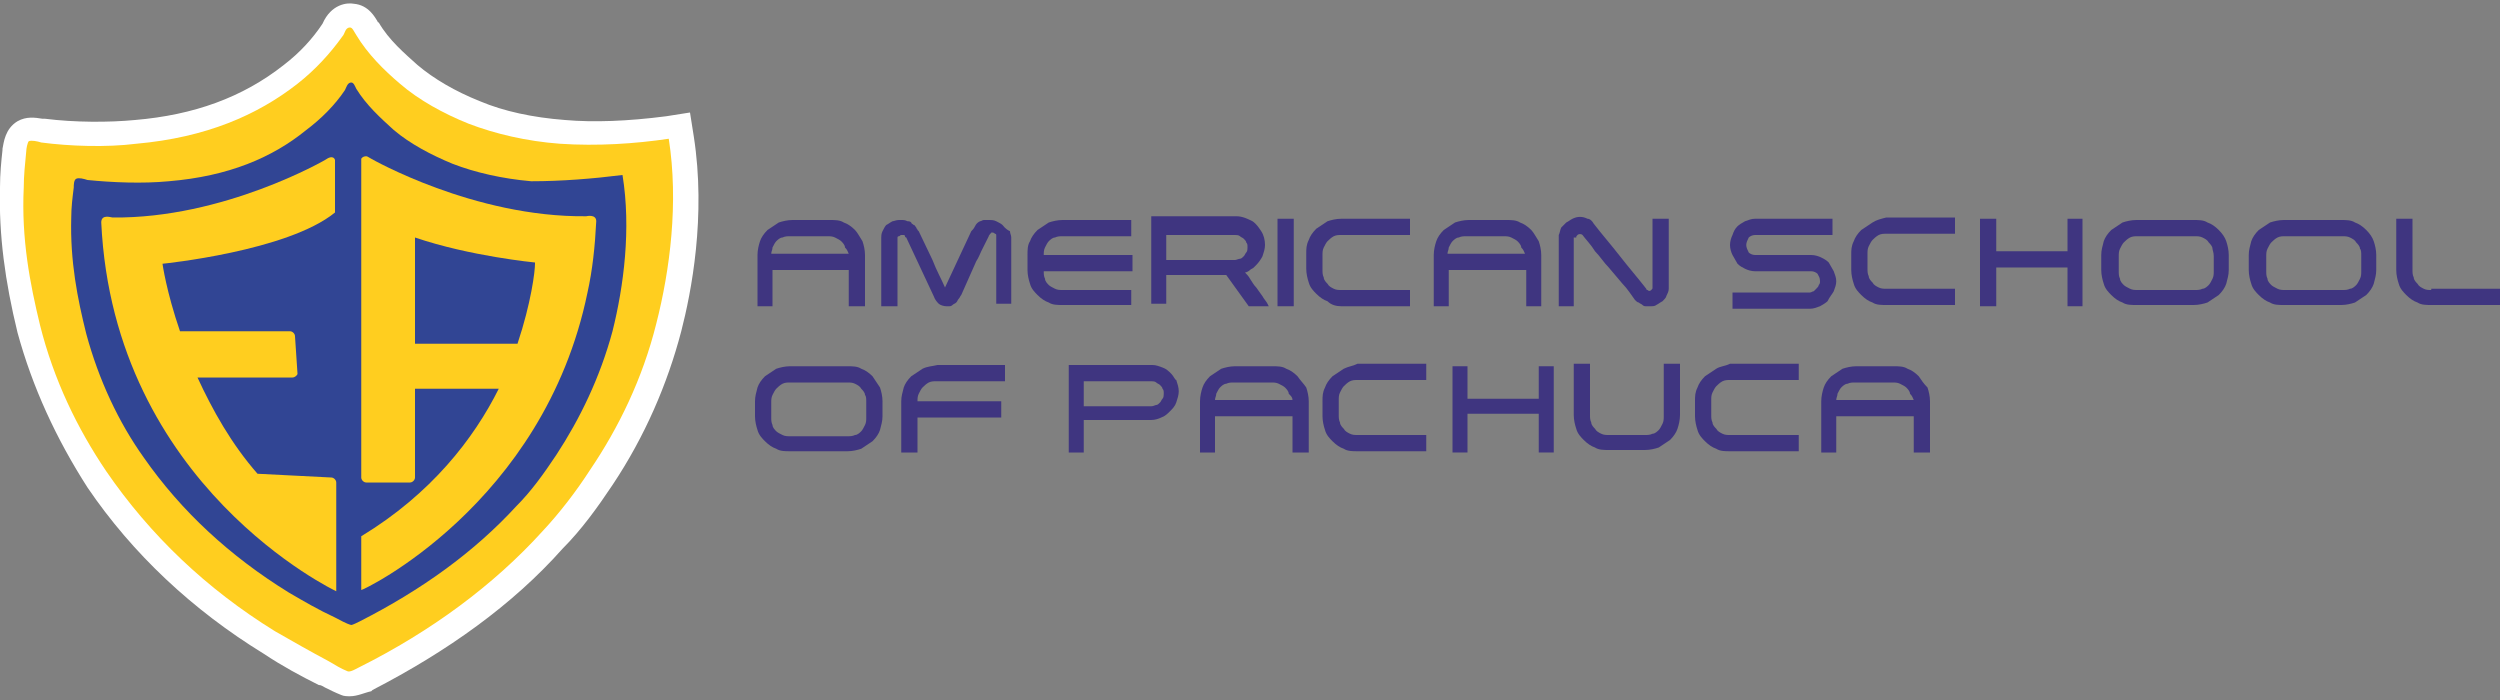 <?xml version="1.0" encoding="utf-8"?>
<!-- Generator: Adobe Illustrator 26.0.3, SVG Export Plug-In . SVG Version: 6.00 Build 0)  -->
<svg version="1.1" id="Capa_1" xmlns="http://www.w3.org/2000/svg" xmlns:xlink="http://www.w3.org/1999/xlink" x="0px" y="0px"
	 viewBox="0 0 200 56" style="enable-background:new 0 0 200 56;" xml:space="preserve">
<rect x="0" y="0" width="200" height="56" fill="#808080" stroke="none"/>
<style type="text/css">
	.st0{fill:#3F3580;}
	.st1{fill:#FFFFFF;}
	.st2{fill-rule:evenodd;clip-rule:evenodd;fill:#FFCE1F;}
	.st3{fill-rule:evenodd;clip-rule:evenodd;fill:#314594;}
</style>
<g>
	<g>
		<path class="st0" d="M61.7,21.6h6.2v2.9h1.3v-4.1c0-0.4-0.1-0.8-0.2-1.1c-0.2-0.3-0.4-0.7-0.6-0.9l0,0c-0.3-0.3-0.6-0.5-0.9-0.6
			c-0.3-0.2-0.7-0.2-1.1-0.2h-3c-0.4,0-0.8,0.1-1.1,0.2c-0.3,0.2-0.6,0.4-0.9,0.6c-0.3,0.3-0.5,0.6-0.6,0.9
			c-0.1,0.3-0.2,0.7-0.2,1.1v4.1h1.2V21.6z M67.9,20.3h-6.2c0-0.2,0.1-0.3,0.1-0.5c0.1-0.2,0.2-0.4,0.3-0.5c0.1-0.1,0.3-0.3,0.5-0.3
			c0.2-0.1,0.4-0.1,0.6-0.1h3c0.2,0,0.4,0,0.6,0.1c0.2,0.1,0.4,0.2,0.5,0.3c0.1,0.1,0.3,0.3,0.3,0.5C67.8,20,67.8,20.1,67.9,20.3z"
			/>
		<path class="st0" d="M80.2,18c-0.1-0.1-0.3-0.2-0.5-0.3c-0.2-0.1-0.4-0.1-0.5-0.1c0,0,0,0,0,0l-0.1,0c-0.1,0-0.2,0-0.4,0
			c-0.1,0-0.2,0.1-0.3,0.1c-0.2,0.1-0.3,0.2-0.4,0.4c-0.1,0.2-0.2,0.3-0.3,0.4L75.6,23c-0.3-0.7-0.7-1.4-1-2.2
			c-0.4-0.8-0.7-1.5-1.1-2.3l-0.1-0.1c0-0.1-0.1-0.1-0.1-0.2c-0.1-0.1-0.1-0.2-0.2-0.2c-0.1-0.1-0.2-0.1-0.2-0.2
			c-0.1-0.1-0.2-0.1-0.3-0.1c-0.2-0.1-0.3-0.1-0.5-0.1c0,0,0,0,0,0l-0.2,0c-0.2,0-0.4,0.1-0.5,0.1c-0.2,0.1-0.3,0.2-0.5,0.3
			c-0.1,0.1-0.2,0.3-0.3,0.5c-0.1,0.2-0.1,0.4-0.1,0.5v5.5h1.3V19c0,0,0-0.1,0.1-0.1c0.1,0,0.1-0.1,0.2-0.1h0.1c0,0,0.1,0,0.1,0
			c0,0,0.1,0,0.1,0.1c0,0,0,0.1,0.1,0.1l2.2,4.7c0.1,0.3,0.3,0.5,0.4,0.6c0.1,0.1,0.4,0.2,0.6,0.2h0.2c0.1,0,0.2,0,0.3-0.1
			c0.1-0.1,0.2-0.1,0.3-0.2c0.1-0.1,0.1-0.2,0.2-0.3c0.1-0.1,0.1-0.2,0.2-0.3l1.2-2.7c0.2-0.3,0.3-0.6,0.4-0.8
			c0.1-0.2,0.2-0.4,0.3-0.6l0.3-0.6c0-0.1,0.1-0.1,0.1-0.2c0.1,0,0.1-0.1,0.1-0.1h0.1c0,0,0.1,0,0.2,0.1c0.1,0,0.1,0.1,0.1,0.1v5.5
			h1.2V19c0-0.2-0.1-0.3-0.1-0.5C80.4,18.3,80.3,18.1,80.2,18z"/>
		<path class="st0" d="M90.5,23.2h-5.5c-0.2,0-0.4,0-0.6-0.1c-0.2-0.1-0.4-0.2-0.5-0.3c-0.1-0.1-0.3-0.3-0.3-0.5
			c-0.1-0.2-0.1-0.4-0.1-0.6h7.1v-1.3h-7.1c0-0.2,0-0.4,0.1-0.6c0.1-0.2,0.2-0.4,0.3-0.5c0.1-0.1,0.3-0.3,0.5-0.3
			c0.2-0.1,0.4-0.1,0.6-0.1h5.5v-1.3h-5.5c-0.4,0-0.8,0.1-1.1,0.2c-0.3,0.2-0.6,0.4-0.9,0.6c-0.3,0.3-0.5,0.6-0.6,0.9
			c-0.2,0.3-0.2,0.7-0.2,1.1v1.2c0,0.4,0.1,0.8,0.2,1.1c0.1,0.4,0.4,0.7,0.6,0.9c0.3,0.3,0.6,0.5,0.9,0.6c0.3,0.2,0.7,0.2,1.1,0.2
			h5.5V23.2z"/>
		<path class="st0" d="M93.3,22h4.8l1.8,2.5h1.6l-0.1-0.2c-0.1-0.2-0.3-0.4-0.4-0.6l-0.5-0.7c-0.2-0.2-0.3-0.4-0.5-0.7
			c-0.1-0.2-0.3-0.4-0.4-0.5c0.1,0,0.3-0.1,0.4-0.2c0.1-0.1,0.2-0.1,0.3-0.2v0l0.2-0.2c0.2-0.2,0.4-0.5,0.5-0.7
			c0.1-0.3,0.2-0.6,0.2-0.9c0-0.4-0.1-0.8-0.3-1.1c-0.2-0.3-0.4-0.6-0.7-0.8c-0.4-0.2-0.8-0.4-1.3-0.4h-6.8v7h1.2V22z M93.3,18.8
			h5.5c0.1,0,0.3,0,0.4,0.1c0.1,0.1,0.2,0.1,0.3,0.2c0.1,0.1,0.2,0.2,0.2,0.3c0.1,0.1,0.1,0.2,0.1,0.4c0,0.1,0,0.3-0.1,0.4
			c-0.1,0.1-0.1,0.2-0.2,0.3c-0.1,0.1-0.2,0.2-0.3,0.2c-0.1,0-0.3,0.1-0.4,0.1h-5.5V18.8z"/>
		<rect x="102.2" y="17.5" class="st0" width="1.3" height="7"/>
		<path class="st0" d="M107.3,24.5h5.5v-1.3h-5.5c-0.2,0-0.4,0-0.6-0.1c-0.2-0.1-0.4-0.2-0.5-0.4c-0.1-0.1-0.3-0.3-0.3-0.5
			c-0.1-0.2-0.1-0.4-0.1-0.6v-1.2c0-0.2,0-0.4,0.1-0.6c0.1-0.2,0.2-0.4,0.3-0.5c0.1-0.1,0.3-0.3,0.5-0.4c0.2-0.1,0.4-0.1,0.6-0.1
			h5.5v-1.3h-5.5c-0.4,0-0.8,0.1-1.1,0.2c-0.3,0.2-0.6,0.4-0.9,0.6c-0.3,0.3-0.5,0.6-0.6,0.9c-0.2,0.4-0.2,0.7-0.2,1.1v1.2
			c0,0.4,0.1,0.8,0.2,1.1c0.1,0.4,0.4,0.7,0.6,0.9c0.3,0.3,0.6,0.5,0.9,0.6C106.5,24.4,106.9,24.5,107.3,24.5z"/>
		<path class="st0" d="M122,24.5h1.3v-4.1c0-0.4-0.1-0.8-0.2-1.1c-0.2-0.3-0.4-0.7-0.6-0.9l0,0c-0.3-0.3-0.6-0.5-0.9-0.6
			c-0.3-0.2-0.7-0.2-1.1-0.2h-3c-0.4,0-0.8,0.1-1.1,0.2c-0.3,0.2-0.6,0.4-0.9,0.6c-0.3,0.3-0.5,0.6-0.6,0.9
			c-0.1,0.3-0.2,0.7-0.2,1.1v4.1h1.2v-2.9h6.2V24.5z M122,20.3h-6.2c0-0.2,0.1-0.3,0.1-0.5c0.1-0.2,0.2-0.4,0.3-0.5
			c0.1-0.1,0.3-0.3,0.5-0.3c0.2-0.1,0.4-0.1,0.6-0.1h3c0.2,0,0.4,0,0.6,0.1c0.2,0.1,0.4,0.2,0.5,0.3c0.1,0.1,0.3,0.3,0.3,0.5
			C121.9,20,121.9,20.1,122,20.3z"/>
		<path class="st0" d="M126.1,19c0-0.1,0-0.1,0.1-0.2c0.1-0.1,0.3-0.1,0.4,0c0.3,0.4,0.7,0.8,1,1.3c0.4,0.4,0.7,0.9,1.1,1.3l1.1,1.3
			c0.4,0.4,0.7,0.9,1,1.3c0.1,0.1,0.2,0.2,0.3,0.2c0.1,0.1,0.2,0.1,0.3,0.2c0.1,0.1,0.2,0.1,0.3,0.1c0.1,0,0.2,0,0.3,0
			c0.2,0,0.4,0,0.5-0.1c0.2-0.1,0.3-0.2,0.5-0.3c0.1-0.1,0.3-0.3,0.3-0.4c0.1-0.2,0.2-0.4,0.2-0.6v-5.6h-1.3l0,5.5
			c0,0.1,0,0.1-0.1,0.2c-0.1,0.1-0.2,0.1-0.3,0c0,0-0.1,0-0.1-0.1c-0.7-0.9-1.4-1.7-2.1-2.6c-0.7-0.9-1.4-1.7-2.1-2.6
			c-0.1-0.2-0.3-0.4-0.5-0.4c-0.4-0.2-0.8-0.2-1.2,0c-0.2,0.1-0.3,0.2-0.5,0.3c-0.1,0.1-0.3,0.3-0.4,0.4c-0.1,0.2-0.1,0.4-0.2,0.6
			l0,5.7h1.2V19z"/>
		<path class="st0" d="M146.7,23.3c0.1-0.3,0.2-0.5,0.2-0.8c0-0.3-0.1-0.5-0.2-0.8c-0.1-0.2-0.3-0.5-0.4-0.7
			c-0.2-0.2-0.4-0.3-0.6-0.4c-0.2-0.1-0.5-0.2-0.8-0.2h-4.5c-0.2,0-0.4-0.1-0.5-0.2c-0.1-0.2-0.2-0.4-0.2-0.6c0-0.2,0.1-0.4,0.2-0.6
			c0.1-0.1,0.3-0.2,0.5-0.2h6.2v-1.3h-6.2c-0.3,0-0.5,0.1-0.8,0.2c-0.2,0.1-0.5,0.3-0.6,0.4c-0.2,0.2-0.3,0.4-0.4,0.7
			c-0.1,0.2-0.2,0.5-0.2,0.8c0,0.3,0.1,0.6,0.2,0.8c0.1,0.2,0.3,0.5,0.4,0.7c0.2,0.2,0.4,0.3,0.6,0.4c0.2,0.1,0.5,0.2,0.8,0.2h4.5
			c0.2,0,0.4,0.1,0.5,0.2c0.1,0.2,0.2,0.3,0.2,0.6c0,0.1,0,0.2-0.1,0.3c0,0.1-0.1,0.2-0.2,0.3c-0.1,0.1-0.1,0.1-0.2,0.2
			c-0.1,0-0.2,0.1-0.3,0.1h-6.2v1.3h6.2c0.3,0,0.5-0.1,0.8-0.2c0.2-0.1,0.5-0.3,0.6-0.4C146.4,23.7,146.6,23.5,146.7,23.3z"/>
		<path class="st0" d="M149.8,17.8c-0.3,0.2-0.6,0.4-0.9,0.6c-0.3,0.3-0.5,0.6-0.6,0.9c-0.2,0.4-0.2,0.7-0.2,1.1v1.2
			c0,0.4,0.1,0.8,0.2,1.1c0.1,0.4,0.4,0.7,0.6,0.9c0.3,0.3,0.6,0.5,0.9,0.6c0.3,0.2,0.7,0.2,1.1,0.2h5.5v-1.3h-5.5
			c-0.2,0-0.4,0-0.6-0.1c-0.2-0.1-0.4-0.2-0.5-0.4c-0.1-0.1-0.3-0.3-0.3-0.5c-0.1-0.2-0.1-0.4-0.1-0.6v-1.2c0-0.2,0-0.4,0.1-0.6
			c0.1-0.2,0.2-0.4,0.3-0.5c0.1-0.1,0.3-0.3,0.5-0.4c0.2-0.1,0.4-0.1,0.6-0.1h5.5v-1.3h-5.5C150.5,17.5,150.1,17.6,149.8,17.8z"/>
		<polygon class="st0" points="165.4,20.1 159.7,20.1 159.7,17.5 158.4,17.5 158.4,24.5 159.7,24.5 159.7,21.4 165.4,21.4 
			165.4,24.5 166.6,24.5 166.6,17.5 165.4,17.5 		"/>
		<path class="st0" d="M177.5,18.4c-0.3-0.3-0.6-0.5-0.9-0.6c-0.3-0.2-0.7-0.2-1.1-0.2h-4.6c-0.4,0-0.8,0.1-1.1,0.2
			c-0.3,0.2-0.6,0.4-0.9,0.6c-0.3,0.3-0.5,0.6-0.6,0.9c-0.1,0.4-0.2,0.7-0.2,1.1v1.2c0,0.4,0.1,0.8,0.2,1.1c0.1,0.4,0.4,0.7,0.6,0.9
			c0.3,0.3,0.6,0.5,0.9,0.6c0.3,0.2,0.7,0.2,1.1,0.2h4.6c0.4,0,0.8-0.1,1.1-0.2c0.3-0.2,0.6-0.4,0.9-0.6c0.3-0.3,0.5-0.6,0.6-0.9
			c0.1-0.4,0.2-0.7,0.2-1.1v-1.2c0-0.4-0.1-0.8-0.2-1.1C178,19,177.8,18.7,177.5,18.4z M177.1,20.5v1.2c0,0.2,0,0.4-0.1,0.6
			c-0.1,0.2-0.2,0.4-0.3,0.5c-0.1,0.1-0.3,0.3-0.5,0.3c-0.2,0.1-0.4,0.1-0.6,0.1h-4.6c-0.2,0-0.4,0-0.6-0.1
			c-0.2-0.1-0.4-0.2-0.5-0.3c-0.1-0.1-0.3-0.3-0.3-0.5c-0.1-0.2-0.1-0.4-0.1-0.6v-1.2c0-0.2,0-0.4,0.1-0.6c0.1-0.2,0.2-0.4,0.3-0.5
			c0.1-0.1,0.3-0.3,0.5-0.4c0.2-0.1,0.4-0.1,0.6-0.1h4.6c0.2,0,0.4,0,0.6,0.1c0.2,0.1,0.4,0.2,0.5,0.4c0.1,0.1,0.3,0.3,0.3,0.5
			C177,20,177.1,20.2,177.1,20.5z"/>
		<path class="st0" d="M189.3,18.4c-0.3-0.3-0.6-0.5-0.9-0.6c-0.3-0.2-0.7-0.2-1.1-0.2h-4.6c-0.4,0-0.8,0.1-1.1,0.2
			c-0.3,0.2-0.6,0.4-0.9,0.6c-0.3,0.3-0.5,0.6-0.6,0.9c-0.1,0.4-0.2,0.7-0.2,1.1v1.2c0,0.4,0.1,0.8,0.2,1.1c0.1,0.4,0.4,0.7,0.6,0.9
			c0.3,0.3,0.6,0.5,0.9,0.6c0.3,0.2,0.7,0.2,1.1,0.2h4.6c0.4,0,0.8-0.1,1.1-0.2c0.3-0.2,0.6-0.4,0.9-0.6c0.3-0.3,0.5-0.6,0.6-0.9
			c0.1-0.4,0.2-0.7,0.2-1.1v-1.2c0-0.4-0.1-0.8-0.2-1.1C189.8,19,189.6,18.7,189.3,18.4z M188.9,20.5v1.2c0,0.2,0,0.4-0.1,0.6
			c-0.1,0.2-0.2,0.4-0.3,0.5c-0.1,0.1-0.3,0.3-0.5,0.3c-0.2,0.1-0.4,0.1-0.6,0.1h-4.6c-0.2,0-0.4,0-0.6-0.1
			c-0.2-0.1-0.4-0.2-0.5-0.3c-0.1-0.1-0.3-0.3-0.3-0.5c-0.1-0.2-0.1-0.4-0.1-0.6v-1.2c0-0.2,0-0.4,0.1-0.6c0.1-0.2,0.2-0.4,0.3-0.5
			c0.1-0.1,0.3-0.3,0.5-0.4c0.2-0.1,0.4-0.1,0.6-0.1h4.6c0.2,0,0.4,0,0.6,0.1c0.2,0.1,0.4,0.2,0.5,0.4c0.1,0.1,0.3,0.3,0.3,0.5
			C188.9,20,188.9,20.2,188.9,20.5z"/>
		<path class="st0" d="M194.5,23.2c-0.2,0-0.4,0-0.6-0.1c-0.2-0.1-0.4-0.2-0.5-0.4c-0.1-0.1-0.3-0.3-0.3-0.5
			c-0.1-0.2-0.1-0.4-0.1-0.6v-4.1h-1.3v4.1c0,0.4,0.1,0.8,0.2,1.1c0.1,0.4,0.4,0.7,0.6,0.9c0.3,0.3,0.6,0.5,0.9,0.6
			c0.3,0.2,0.7,0.2,1.1,0.2h5.5v-1.3H194.5z"/>
		<path class="st0" d="M69.8,30.1c-0.3-0.3-0.6-0.5-0.9-0.6c-0.3-0.2-0.7-0.2-1.1-0.2h-4.6c-0.4,0-0.8,0.1-1.1,0.2
			c-0.3,0.2-0.6,0.4-0.9,0.6c-0.3,0.3-0.5,0.6-0.6,0.9c-0.1,0.4-0.2,0.7-0.2,1.1v1.2c0,0.4,0.1,0.8,0.2,1.1c0.1,0.4,0.4,0.7,0.6,0.9
			c0.3,0.3,0.6,0.5,0.9,0.6c0.3,0.2,0.7,0.2,1.1,0.2h4.6c0.4,0,0.8-0.1,1.1-0.2c0.3-0.2,0.6-0.4,0.9-0.6c0.3-0.3,0.5-0.6,0.6-0.9
			c0.1-0.4,0.2-0.7,0.2-1.1v-1.2c0-0.4-0.1-0.8-0.2-1.1C70.2,30.7,70,30.4,69.8,30.1z M69.3,32.2v1.2c0,0.2,0,0.4-0.1,0.6
			c-0.1,0.2-0.2,0.4-0.3,0.5c-0.1,0.1-0.3,0.3-0.5,0.3c-0.2,0.1-0.4,0.1-0.6,0.1h-4.6c-0.2,0-0.4,0-0.6-0.1
			c-0.2-0.1-0.4-0.2-0.5-0.3c-0.1-0.1-0.3-0.3-0.3-0.5c-0.1-0.2-0.1-0.4-0.1-0.6v-1.2c0-0.2,0-0.4,0.1-0.6c0.1-0.2,0.2-0.4,0.3-0.5
			c0.1-0.1,0.3-0.3,0.5-0.4c0.2-0.1,0.4-0.1,0.6-0.1h4.6c0.2,0,0.4,0,0.6,0.1c0.2,0.1,0.4,0.2,0.5,0.4c0.1,0.1,0.3,0.3,0.3,0.5
			C69.3,31.7,69.3,31.9,69.3,32.2z"/>
		<path class="st0" d="M73.8,29.5c-0.3,0.2-0.6,0.4-0.9,0.6c-0.3,0.3-0.5,0.6-0.6,0.9c-0.1,0.4-0.2,0.7-0.2,1.1v4.1h1.3v-2.8h6.7
			v-1.3h-6.7c0-0.2,0-0.4,0.1-0.6c0.1-0.2,0.2-0.4,0.3-0.5c0.1-0.1,0.3-0.3,0.5-0.4c0.2-0.1,0.4-0.1,0.6-0.1h5.5v-1.3H75
			C74.6,29.3,74.2,29.3,73.8,29.5z"/>
		<path class="st0" d="M93.7,29.9c-0.2-0.2-0.4-0.4-0.7-0.5c-0.3-0.1-0.5-0.2-0.8-0.2h-6.7v7h1.2v-2.6h5.4c0.3,0,0.6-0.1,0.8-0.2
			c0.3-0.1,0.5-0.3,0.7-0.5c0.2-0.2,0.4-0.4,0.5-0.7c0.1-0.3,0.2-0.6,0.2-0.9c0-0.3-0.1-0.6-0.2-0.9C94,30.4,93.9,30.1,93.7,29.9z
			 M86.7,30.5h5.4c0.1,0,0.3,0,0.4,0.1c0.1,0.1,0.2,0.1,0.3,0.2c0.1,0.1,0.2,0.2,0.2,0.3c0.1,0.1,0.1,0.2,0.1,0.4
			c0,0.1,0,0.3-0.1,0.4c-0.1,0.1-0.1,0.2-0.2,0.3c-0.1,0.1-0.2,0.2-0.3,0.2c-0.1,0-0.2,0.1-0.4,0.1h-5.4V30.5z"/>
		<path class="st0" d="M103.8,30.1L103.8,30.1c-0.3-0.3-0.6-0.5-0.9-0.6c-0.3-0.2-0.7-0.2-1.1-0.2h-3c-0.4,0-0.8,0.1-1.1,0.2
			c-0.3,0.2-0.6,0.4-0.9,0.6c-0.3,0.3-0.5,0.6-0.6,0.9c-0.1,0.3-0.2,0.7-0.2,1.1v4.1h1.2v-2.9h6.2v2.9h1.3v-4.1
			c0-0.4-0.1-0.8-0.2-1.1C104.3,30.7,104,30.4,103.8,30.1z M103.4,32h-6.2c0-0.2,0.1-0.3,0.1-0.5c0.1-0.2,0.2-0.4,0.3-0.5
			c0.1-0.1,0.3-0.3,0.5-0.3c0.2-0.1,0.4-0.1,0.6-0.1h3c0.2,0,0.4,0,0.6,0.1c0.2,0.1,0.4,0.2,0.5,0.3c0.1,0.1,0.3,0.3,0.3,0.5
			C103.3,31.7,103.4,31.8,103.4,32z"/>
		<path class="st0" d="M107.5,29.5c-0.3,0.2-0.6,0.4-0.9,0.6c-0.3,0.3-0.5,0.6-0.6,0.9c-0.2,0.4-0.2,0.7-0.2,1.1v1.2
			c0,0.4,0.1,0.8,0.2,1.1c0.1,0.4,0.4,0.7,0.6,0.9c0.3,0.3,0.6,0.5,0.9,0.6c0.3,0.2,0.7,0.2,1.1,0.2h5.5v-1.3h-5.5
			c-0.2,0-0.4,0-0.6-0.1c-0.2-0.1-0.4-0.2-0.5-0.4c-0.1-0.1-0.3-0.3-0.3-0.5c-0.1-0.2-0.1-0.4-0.1-0.6v-1.2c0-0.2,0-0.4,0.1-0.6
			c0.1-0.2,0.2-0.4,0.3-0.5c0.1-0.1,0.3-0.3,0.5-0.4c0.2-0.1,0.4-0.1,0.6-0.1h5.5v-1.3h-5.5C108.2,29.3,107.9,29.3,107.5,29.5z"/>
		<polygon class="st0" points="123.1,31.9 117.4,31.9 117.4,29.3 116.2,29.3 116.2,36.2 117.4,36.2 117.4,33.1 123.1,33.1 
			123.1,36.2 124.3,36.2 124.3,29.3 123.1,29.3 		"/>
		<path class="st0" d="M133.1,33.3c0,0.2,0,0.4-0.1,0.6c-0.1,0.2-0.2,0.4-0.3,0.5c-0.1,0.1-0.3,0.3-0.5,0.3
			c-0.2,0.1-0.4,0.1-0.6,0.1h-2.9c-0.2,0-0.4,0-0.6-0.1c-0.2-0.1-0.4-0.2-0.5-0.4c-0.1-0.1-0.3-0.3-0.3-0.5
			c-0.1-0.2-0.1-0.4-0.1-0.6v-4.1h-1.3v4.1c0,0.4,0.1,0.8,0.2,1.1c0.1,0.4,0.4,0.7,0.6,0.9c0.3,0.3,0.6,0.5,0.9,0.6
			c0.3,0.2,0.7,0.2,1.1,0.2h2.9c0.4,0,0.8-0.1,1.1-0.2c0.3-0.2,0.6-0.4,0.9-0.6c0.3-0.3,0.5-0.6,0.6-0.9c0.1-0.3,0.2-0.7,0.2-1.1
			v-4.1h-1.3V33.3z"/>
		<path class="st0" d="M137.3,29.5c-0.3,0.2-0.6,0.4-0.9,0.6c-0.3,0.3-0.5,0.6-0.6,0.9c-0.2,0.4-0.2,0.7-0.2,1.1v1.2
			c0,0.4,0.1,0.8,0.2,1.1c0.1,0.4,0.4,0.7,0.6,0.9c0.3,0.3,0.6,0.5,0.9,0.6c0.3,0.2,0.7,0.2,1.1,0.2h5.5v-1.3h-5.5
			c-0.2,0-0.4,0-0.6-0.1c-0.2-0.1-0.4-0.2-0.5-0.4c-0.1-0.1-0.3-0.3-0.3-0.5c-0.1-0.2-0.1-0.4-0.1-0.6v-1.2c0-0.2,0-0.4,0.1-0.6
			c0.1-0.2,0.2-0.4,0.3-0.5c0.1-0.1,0.3-0.3,0.5-0.4c0.2-0.1,0.4-0.1,0.6-0.1h5.5v-1.3h-5.5C138,29.3,137.6,29.3,137.3,29.5z"/>
		<path class="st0" d="M153.5,30.1L153.5,30.1c-0.3-0.3-0.6-0.5-0.9-0.6c-0.3-0.2-0.7-0.2-1.1-0.2h-3c-0.4,0-0.8,0.1-1.1,0.2
			c-0.3,0.2-0.6,0.4-0.9,0.6c-0.3,0.3-0.5,0.6-0.6,0.9c-0.1,0.3-0.2,0.7-0.2,1.1v4.1h1.2v-2.9h6.2v2.9h1.3v-4.1
			c0-0.4-0.1-0.8-0.2-1.1C153.9,30.7,153.7,30.4,153.5,30.1z M153.1,32h-6.2c0-0.2,0.1-0.3,0.1-0.5c0.1-0.2,0.2-0.4,0.3-0.5
			c0.1-0.1,0.3-0.3,0.5-0.3c0.2-0.1,0.4-0.1,0.6-0.1h3c0.2,0,0.4,0,0.6,0.1c0.2,0.1,0.4,0.2,0.5,0.3c0.1,0.1,0.3,0.3,0.3,0.5
			C153,31.7,153,31.8,153.1,32z"/>
	</g>
	<g>
		<path class="st1" d="M53.5,11.1c0.8,5.1,0.1,10.5-1,14.8c-1.1,4.4-3,8.3-5.3,11.7c-1.1,1.7-2.4,3.4-3.8,4.9
			c-3.9,4.3-8.9,8-14.7,10.9c-0.2,0.1-0.7,0.4-0.9,0.3c-0.5-0.2-1-0.5-1.5-0.8c-1.5-0.8-2.9-1.6-4.3-2.4c-5.5-3.4-10-7.7-13.5-12.8
			c-2.3-3.4-4.2-7.3-5.3-11.7c-0.8-3.3-1.5-6.9-1.3-11c0-0.9,0.1-1.9,0.2-2.9c0-0.2,0.1-0.7,0.2-0.8c0.2-0.1,0.7,0,1,0.1
			c2.3,0.3,5.2,0.4,7.6,0.1c5.6-0.5,9.7-2.3,12.9-4.8c1.4-1.1,2.6-2.4,3.6-3.8c0.2-0.2,0.2-0.7,0.6-0.7c0.2,0,0.3,0.3,0.5,0.6
			c0.9,1.5,2.2,2.8,3.5,3.9c1.5,1.3,3.5,2.4,5.5,3.2c2.1,0.8,4.6,1.4,7.3,1.6C47.8,11.7,50.8,11.5,53.5,11.1L53.5,11.1z"/>
		<g>
			<path class="st1" d="M28,54c0,0-0.1,0-0.1,0c-0.3-0.1-0.7-0.3-1-0.5c-0.2-0.1-0.3-0.2-0.5-0.3c-1.3-0.7-2.8-1.5-4.3-2.4
				C16.5,47.4,11.9,43,8.4,37.9C6,34.3,4.2,30.4,3.1,26.1c-1-3.9-1.5-7.5-1.4-11.1c0-1.1,0.1-2,0.2-2.9l0-0.1c0-0.4,0.1-0.7,0.3-0.9
				c0.2-0.1,0.5-0.1,0.9,0c0.1,0,0.2,0,0.3,0c2.5,0.3,5.3,0.3,7.6,0.1c5.1-0.4,9.2-2,12.8-4.8c1.5-1.2,2.7-2.4,3.6-3.8
				c0-0.1,0.1-0.1,0.1-0.2C27.5,2.4,27.7,2,28.1,2c0.3,0,0.4,0.3,0.5,0.5c0,0.1,0.1,0.1,0.1,0.2c1,1.6,2.4,2.9,3.5,3.8
				c1.4,1.2,3.3,2.3,5.4,3.1c2.1,0.8,4.5,1.4,7.3,1.6c2.5,0.2,5.3,0.1,8.5-0.4l0.2,0l0,0.2c0.9,6.1-0.2,11.9-1,14.9
				c-1,4-2.8,8-5.3,11.8c-1.1,1.8-2.4,3.4-3.8,4.9c-3.9,4.3-8.9,8-14.7,10.9l-0.2,0.1C28.4,53.9,28.2,54,28,54z"/>
			<path class="st1" d="M28,55.7c-0.2,0-0.5,0-0.7-0.1c-0.5-0.2-0.9-0.4-1.3-0.6c-0.2-0.1-0.3-0.2-0.5-0.2c-1.4-0.7-2.9-1.5-4.4-2.5
				c-5.7-3.5-10.5-8-14.1-13.3C4.5,35.1,2.6,31,1.4,26.6C0.4,22.5-0.1,18.8,0,15c0-1.1,0.1-2.1,0.2-3l0-0.1c0.1-0.5,0.2-1.6,1.2-2.2
				c0.7-0.4,1.4-0.3,2-0.2c0.1,0,0.1,0,0.2,0C6,9.8,8.7,9.8,10.8,9.6c4.7-0.4,8.6-1.8,11.9-4.4c1.3-1,2.3-2.1,3.1-3.3l0,0
				c0.7-1.6,2-1.7,2.5-1.6c1.2,0.1,1.7,1.1,1.9,1.4c0,0,0,0.1,0.1,0.1c0.8,1.4,2.1,2.5,3.1,3.4c1.3,1.1,3,2.1,5,2.9
				c1.9,0.8,4.2,1.3,6.8,1.5c2.3,0.2,5,0.1,8.1-0.3l1.9-0.3l0.3,1.9c1,6.4-0.2,12.5-1,15.6c-1.1,4.2-2.9,8.4-5.5,12.3
				c-1.2,1.8-2.5,3.6-4,5.1c-4,4.5-9.2,8.2-15.2,11.3l-0.1,0.1C29.2,55.4,28.6,55.7,28,55.7z M3.6,13c-0.1,0.7-0.1,1.4-0.1,2.1
				c-0.1,3.5,0.3,6.8,1.3,10.6c1,4,2.8,7.8,5.1,11.2c3.4,4.9,7.8,9.1,13.1,12.3c1.5,0.9,2.9,1.7,4.2,2.4c0.2,0.1,0.4,0.2,0.6,0.3
				c0.1,0.1,0.2,0.1,0.3,0.2l0.1,0c5.7-2.9,10.5-6.4,14.2-10.5c1.3-1.4,2.5-3,3.6-4.7c2.4-3.6,4.1-7.4,5.1-11.3
				c0.7-2.6,1.6-7.5,1.1-12.8c-2.7,0.3-5.2,0.4-7.4,0.2c-2.9-0.2-5.5-0.8-7.8-1.7c-2.3-0.9-4.4-2.1-5.9-3.4C30.1,7,29,6,28,4.7
				c-0.9,1.1-2,2.2-3.2,3.2c-3.8,3-8.3,4.7-13.7,5.1C8.9,13.3,6.1,13.2,3.6,13z M2.5,12.8L2.5,12.8L2.5,12.8z M25.8,1.8
				C25.8,1.8,25.8,1.9,25.8,1.8C25.8,1.9,25.8,1.8,25.8,1.8z"/>
		</g>
		<path class="st2" d="M53.5,11.1c0.8,5.1,0.1,10.5-1,14.8c-1.1,4.4-3,8.3-5.3,11.7c-1.1,1.7-2.4,3.4-3.8,4.9
			c-3.9,4.3-8.9,8-14.7,10.9c-0.2,0.1-0.7,0.4-0.9,0.3c-0.5-0.2-1-0.5-1.5-0.8c-1.5-0.8-2.9-1.6-4.3-2.4c-5.5-3.4-10-7.7-13.5-12.8
			c-2.3-3.4-4.2-7.3-5.3-11.7c-0.8-3.3-1.5-6.9-1.3-11c0-0.9,0.1-1.9,0.2-2.9c0-0.2,0.1-0.7,0.2-0.8c0.2-0.1,0.7,0,1,0.1
			c2.3,0.3,5.2,0.4,7.6,0.1c5.6-0.5,9.7-2.3,12.9-4.8c1.4-1.1,2.6-2.4,3.6-3.8c0.2-0.2,0.2-0.7,0.6-0.7c0.2,0,0.3,0.3,0.5,0.6
			c0.9,1.5,2.2,2.8,3.5,3.9c1.5,1.3,3.5,2.4,5.5,3.2c2.1,0.8,4.6,1.4,7.3,1.6C47.8,11.7,50.8,11.5,53.5,11.1L53.5,11.1z"/>
		<path class="st3" d="M49.8,14c0.7,4.3,0.1,8.9-0.8,12.5c-1,3.7-2.6,7-4.5,9.9c-1,1.5-2,2.9-3.2,4.1c-3.4,3.7-7.6,6.7-12.5,9.2
			c-0.2,0.1-0.6,0.3-0.7,0.3c-0.4-0.1-0.9-0.4-1.3-0.6c-1.3-0.6-2.5-1.3-3.7-2c-4.7-2.9-8.6-6.5-11.6-10.8c-2-2.8-3.6-6.2-4.6-9.9
			c-0.7-2.8-1.3-5.8-1.2-9.3c0-0.8,0.1-1.6,0.2-2.4c0-0.2,0-0.6,0.2-0.7c0.2-0.1,0.6,0,0.9,0.1c2,0.2,4.4,0.3,6.5,0.1
			c4.8-0.4,8.3-1.9,11-4.1c1.2-0.9,2.3-2,3.1-3.2c0.1-0.2,0.2-0.6,0.5-0.6c0.2,0,0.3,0.3,0.4,0.5c0.8,1.3,1.9,2.3,3,3.3
			c1.3,1.1,3,2,4.7,2.7c1.8,0.7,4,1.2,6.3,1.4C44.9,14.5,47.4,14.3,49.8,14L49.8,14z"/>
		<path class="st2" d="M8.1,17.8c1,21.1,18.8,29.5,18.8,29.5v-0.3v-4c0,0,0,0,0,0v-4.4c0-0.2-0.2-0.4-0.4-0.4l-5.9-0.3
			c-2.1-2.4-3.6-5.1-4.8-7.7h7.6c0.2,0,0.4-0.2,0.4-0.3l-0.2-3c0-0.2-0.2-0.4-0.4-0.4h-8.8c-1.1-3.2-1.4-5.4-1.4-5.4s10-1,13.8-4.1
			v-4.2c0,0-0.1-0.5-0.8,0c0,0-8.1,4.7-17,4.6C8.9,17.4,8.1,17.1,8.1,17.8L8.1,17.8z"/>
		<path class="st2" d="M47,23.4c0.4-1.8,0.6-3.7,0.7-5.7c0-0.6-0.8-0.4-0.8-0.4c-9,0.1-17.2-4.6-17.2-4.6c-0.2-0.1-0.3-0.2-0.4-0.2
			l0,0h0c-0.3,0-0.4,0.2-0.4,0.2v0c0,0,0,0.1,0,0.1v25.4c0,0.2,0.2,0.4,0.4,0.4h3.5c0.2,0,0.4-0.2,0.4-0.4v-7.1h6.7
			c-2,4-5.4,8.4-11,11.8v4v0.3C28.9,47.3,43.5,40.4,47,23.4C47,23.5,47,23.5,47,23.4C47,23.5,47,23.4,47,23.4L47,23.4z M33.2,27.5
			V19c4.4,1.5,9.6,2,9.6,2s0,0,0,0.1c0,0.6-0.3,3.1-1.4,6.4H33.2z"/>
	</g>
</g>
</svg>
